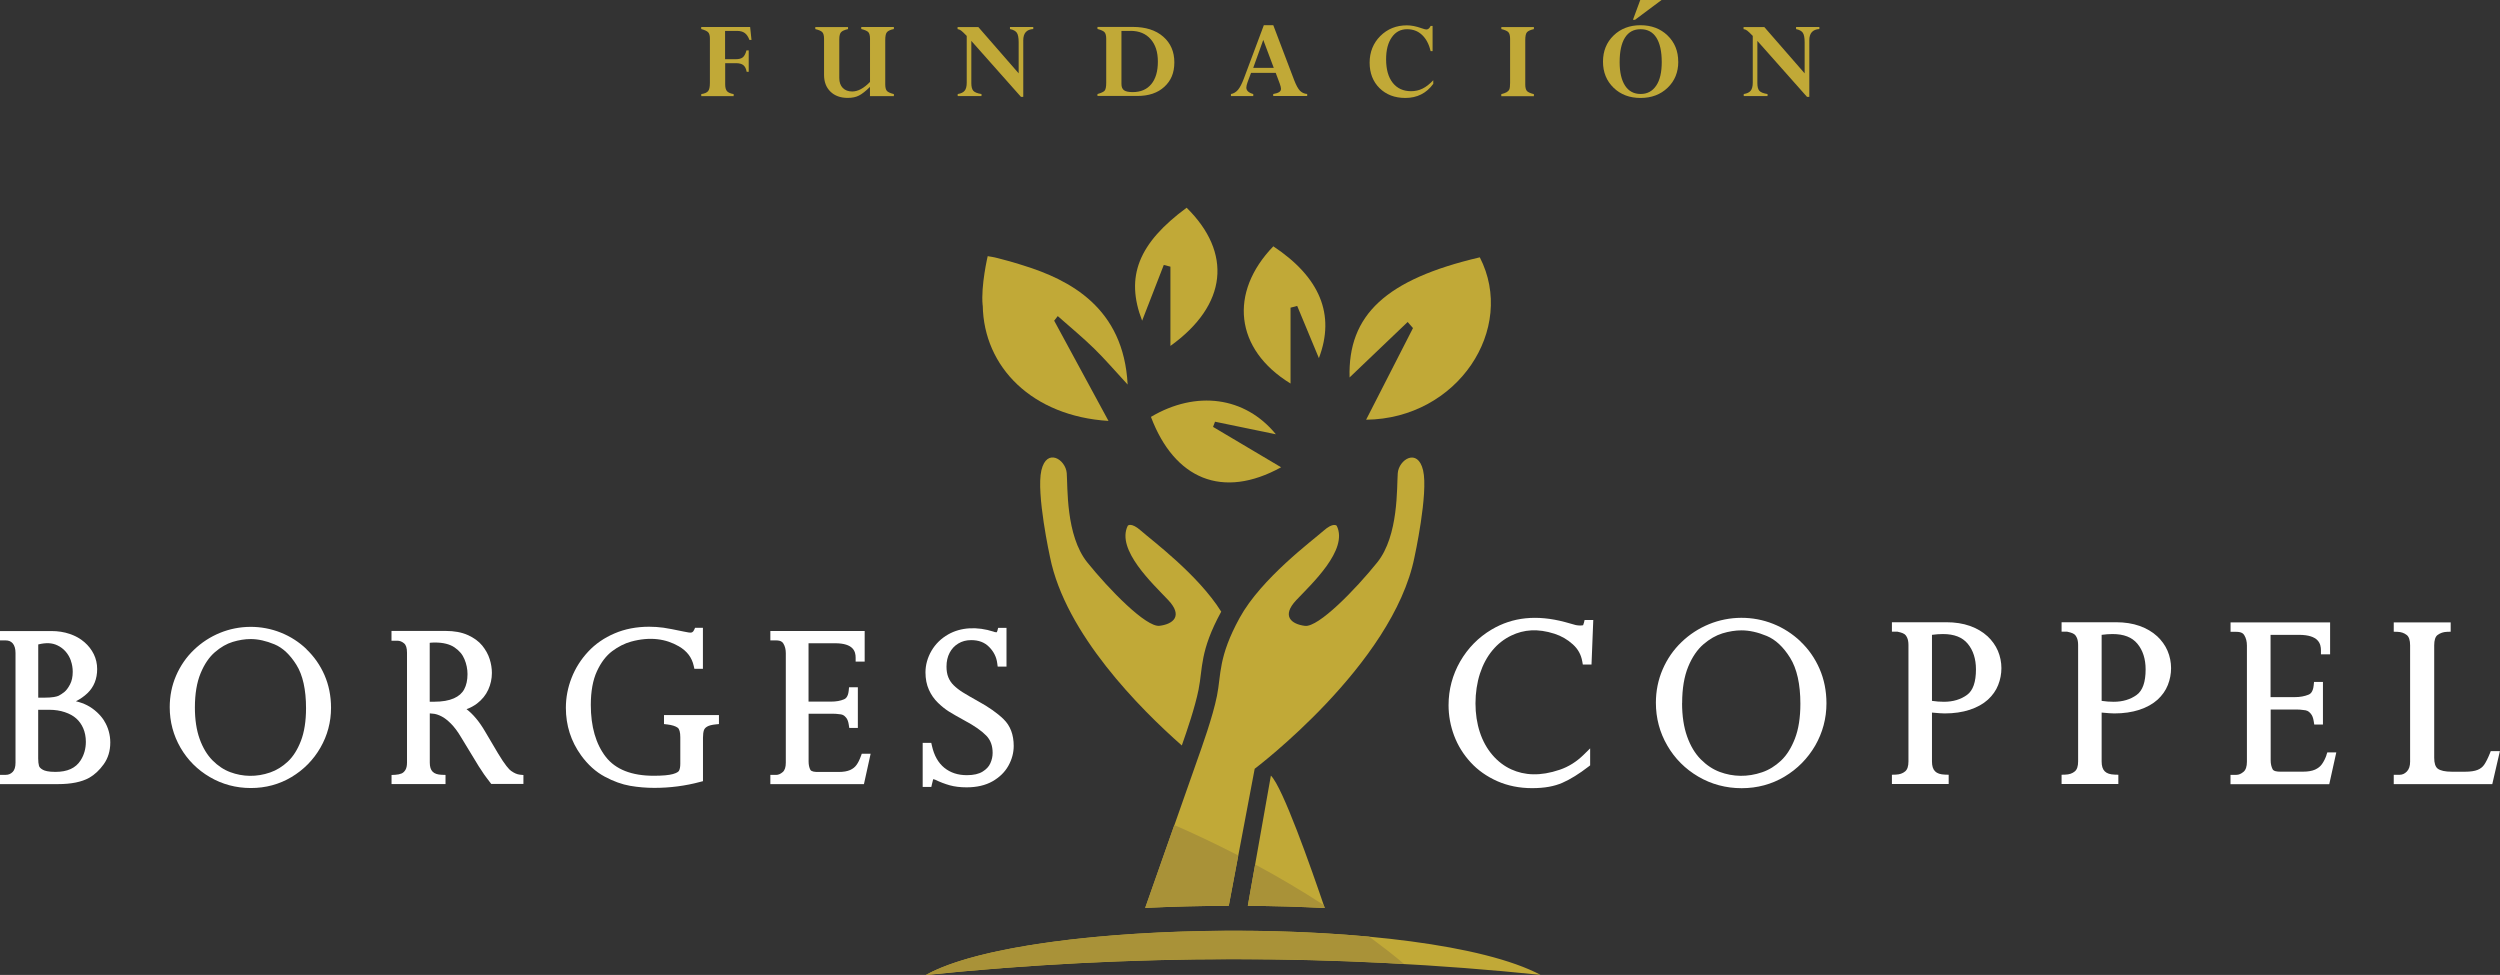 <svg xmlns="http://www.w3.org/2000/svg" id="Capa_2" data-name="Capa 2" viewBox="0 0 439.99 171.59"><rect x="0" y="0" width="439.99" height="171.59" fill="#333333" stroke="none"/><defs><style> .cls-1 { fill: #fff; } .cls-2 { fill: #c1a937; } .cls-3 { fill: #a99238; } </style></defs><g id="INICIO"><g><g><g><path class="cls-1" d="m18.35,126.88c-.34-.55-.77-1.05-1.26-1.51-.54-.5-1.13-.92-1.75-1.24-.59-.3-1.25-.54-1.98-.71.78-.4,1.46-.87,2.04-1.43,1.13-1.09,1.7-2.51,1.7-4.24,0-.93-.2-1.81-.59-2.61-.39-.79-.94-1.51-1.65-2.12-.71-.62-1.57-1.11-2.58-1.45-.99-.34-2.09-.51-3.26-.51H0v1.65h.99c.55,0,.94.17,1.25.52.32.38.49.94.49,1.69v19.31c0,.75-.17,1.3-.5,1.63-.34.34-.73.51-1.2.51H0v1.63h10.24c2.28,0,4.12-.37,5.46-1.11.95-.54,1.8-1.34,2.55-2.38.77-1.07,1.16-2.36,1.16-3.83,0-.67-.09-1.34-.27-1.98-.18-.65-.44-1.25-.79-1.8Zm-5.88-10.59c.22.61.33,1.27.33,1.95,0,.87-.16,1.61-.47,2.2-.32.61-.65,1.05-.97,1.32-.36.29-.71.52-1.02.68-.33.16-1.06.35-2.62.35h-.99v-9.37c1.42-.35,2.46-.28,3.39.17.55.26,1.03.62,1.43,1.08.41.47.72,1.01.93,1.61Zm-5.6,18.53c-.1-.35-.15-.8-.15-1.35v-8.55h1.95c.99,0,1.91.14,2.74.42.81.27,1.49.64,2.01,1.11.52.46.93,1.04,1.23,1.73.3.7.46,1.5.46,2.37,0,1.21-.31,2.31-.92,3.27-.87,1.37-2.33,2.03-4.45,2.03-1.26,0-1.89-.2-2.19-.37-.38-.21-.61-.44-.68-.67Z"></path><path class="cls-1" d="m53.95,114.25c-1.33-1.27-2.86-2.25-4.55-2.92-3.39-1.36-7.29-1.34-10.68.05-1.71.7-3.25,1.7-4.59,2.99-1.34,1.28-2.39,2.81-3.14,4.54-.75,1.73-1.12,3.6-1.12,5.56,0,2.55.64,4.94,1.89,7.11,1.25,2.16,2.99,3.91,5.17,5.18,2.18,1.28,4.61,1.93,7.22,1.93s5.01-.65,7.15-1.93c2.14-1.28,3.85-3.01,5.09-5.17,1.24-2.15,1.87-4.52,1.87-7.02,0-2.08-.39-4.01-1.15-5.76-.76-1.74-1.83-3.27-3.17-4.54Zm-19.65,10.27c0-2.4.34-4.43,1.01-6.04.66-1.6,1.51-2.84,2.52-3.71s2.07-1.48,3.13-1.8c1.09-.33,2.15-.5,3.16-.5,1.29,0,2.7.31,4.19.93,1.44.6,2.73,1.81,3.85,3.6,1.13,1.8,1.7,4.37,1.7,7.63,0,2.27-.3,4.2-.9,5.76-.59,1.53-1.36,2.76-2.3,3.64-.94.88-1.98,1.53-3.11,1.92-2.42.84-4.83.76-7.01-.05-1.14-.42-2.19-1.12-3.14-2.08-.95-.96-1.71-2.23-2.26-3.76-.56-1.56-.84-3.42-.84-5.53Z"></path><path class="cls-1" d="m89.98,135.71c-.38-.28-1.09-1.05-2.33-3.12l-2.31-3.91c-.99-1.69-2.07-2.98-3.23-3.87.69-.25,1.3-.58,1.83-.98.89-.68,1.56-1.5,1.99-2.45.43-.94.64-1.93.64-2.95,0-.79-.13-1.61-.39-2.43-.26-.83-.7-1.62-1.3-2.37-.62-.76-1.48-1.39-2.56-1.87-1.07-.48-2.38-.72-3.89-.72h-9.53v1.72h1.02c.43,0,.82.15,1.2.47.34.28.51.83.51,1.64v19.35c0,.56-.1,1-.29,1.3-.19.3-.41.5-.67.61-.32.13-.69.21-1.12.23l-.64.03v1.6h9.5v-1.61l-.65-.02c-1.49-.05-2.12-.69-2.12-2.14v-8.67c.29.02.55.04.79.08.38.06.82.21,1.3.46.49.24,1.03.67,1.62,1.25.6.6,1.2,1.4,1.78,2.38l3.13,5.15c.05.07.17.24.34.51.23.36.4.63.59.9l.5.68c.18.24.37.49.57.75l.2.26h5.66v-1.57l-.61-.06c-.49-.05-1-.27-1.53-.65Zm-14.35-22.58c.27-.03.58-.05.92-.05,1.45,0,2.6.29,3.43.85.84.57,1.42,1.25,1.76,2.08.36.86.54,1.74.54,2.63,0,1.06-.2,1.96-.58,2.67-.37.69-.96,1.21-1.81,1.59-.89.4-2.06.6-3.48.6h-.78v-10.38Z"></path><path class="cls-1" d="m116.84,127.43l.6.07c.84.1,1.46.3,1.84.58.29.22.45.81.45,1.66v4.69c0,.53-.08.94-.23,1.22-.06.1-.27.36-1.07.58-.7.2-1.84.3-3.39.3-3.87,0-6.71-1.12-8.42-3.32-1.75-2.25-2.64-5.33-2.64-9.14,0-2.39.36-4.39,1.08-5.94.71-1.54,1.61-2.72,2.67-3.52,1.08-.81,2.21-1.38,3.34-1.69,3.38-.92,6.13-.48,8.39.82,1.44.83,2.3,1.96,2.63,3.44l.12.53h1.5v-7.22h-1.38l-.18.39c-.18.38-.39.46-.64.46-.12,0-.43-.03-1.18-.19-1.6-.34-2.77-.56-3.57-.68-.82-.11-1.66-.17-2.51-.17-2.21,0-4.26.39-6.08,1.17-1.83.78-3.4,1.86-4.66,3.22-1.26,1.35-2.24,2.89-2.91,4.6-.67,1.7-1.01,3.48-1.01,5.28,0,3.1.9,5.91,2.68,8.37,1.19,1.64,2.58,2.9,4.15,3.74,1.54.83,3.05,1.37,4.48,1.62,1.39.24,2.83.36,4.26.36,2.76,0,5.47-.35,8.06-1.05l.5-.13v-7.64c0-.57.06-1.02.17-1.34.09-.24.26-.44.54-.61.33-.2.83-.33,1.5-.4l.6-.06v-1.58h-9.67v1.57Z"></path><path class="cls-1" d="m151.51,133.08c-.21.61-.47,1.13-.77,1.55-.27.38-.64.67-1.12.89-.5.22-1.17.34-1.98.34h-3.8c-.38,0-1.04-.05-1.22-.38-.21-.4-.31-.89-.31-1.46v-8.41h4.24c.41,0,.81.03,1.3.1.09,0,.25.02.5.12.12.05.32.18.59.51.21.26.36.66.44,1.2l.09.57h1.51v-7.15h-1.55l-.06.61c-.12,1.21-.66,1.43-.83,1.51-.64.27-1.39.4-2.23.4h-4.01v-10.27h4.66c3.26,0,3.63,1.46,3.63,2.55v.68h1.59v-5.38h-16.6v1.65h1.02c.84,0,1.13.31,1.27.55.29.47.43,1.04.43,1.7v19.28c0,.78-.18,1.33-.54,1.64-.4.34-.78.5-1.16.5h-1.02v1.63h16.47l1.18-5.36h-1.56l-.16.45Z"></path><path class="cls-1" d="m172.1,123.39c-1.11-.62-1.99-1.13-2.65-1.54-.61-.38-1.15-.8-1.6-1.24-.42-.41-.73-.87-.95-1.41-.22-.54-.32-1.17-.32-1.88,0-.92.18-1.73.55-2.43.36-.69.86-1.23,1.52-1.63.66-.4,1.41-.6,2.27-.6,1.33,0,2.36.39,3.16,1.2.82.83,1.29,1.77,1.43,2.87l.08.59h1.55v-6.82h-1.47l-.13.5c-.06.22-.12.28-.13.28-.28,0-.4-.05-.54-.11-2.91-.94-5.76-.78-7.98.48-1.27.72-2.26,1.7-2.96,2.9-.69,1.2-1.05,2.48-1.05,3.79,0,1.13.2,2.16.6,3.05.39.88.93,1.65,1.6,2.3.64.62,1.28,1.13,1.91,1.53.62.39,1.55.92,2.77,1.59,1.71.91,3,1.81,3.82,2.66.76.78,1.12,1.78,1.12,3.05,0,.6-.13,1.21-.4,1.81-.24.56-.7,1.06-1.36,1.47-.67.42-1.6.63-2.76.63-1.58,0-2.88-.42-3.97-1.29-1.07-.86-1.81-2.16-2.19-3.87l-.12-.53h-1.51v7.76h1.52l.12-.53c.1-.44.17-.7.21-.84.07.01.17.04.33.09.86.42,1.73.75,2.58.99.86.24,1.87.36,2.98.36,1.79,0,3.32-.36,4.55-1.06,1.24-.71,2.18-1.63,2.8-2.75.62-1.11.93-2.28.93-3.48,0-1.96-.59-3.54-1.77-4.69-1.08-1.06-2.6-2.14-4.52-3.19Z"></path><path class="cls-1" d="m278.75,109.64c-.07.29-.14.39-.13.39-.03.01-.16.06-.53.06-.22,0-.49-.03-.76-.08l-1.93-.54c-4.93-1.3-9.16-.88-12.89,1.33-2.31,1.37-4.17,3.26-5.53,5.62-1.35,2.36-2.04,4.95-2.04,7.69,0,1.83.33,3.63.98,5.36.65,1.73,1.63,3.31,2.9,4.69,1.27,1.39,2.85,2.5,4.69,3.32,1.84.81,3.9,1.23,6.12,1.23s3.91-.32,5.34-.94c1.4-.61,2.96-1.58,4.63-2.87l.26-.2v-2.99l-1.15,1.13c-1.24,1.22-2.66,2.11-4.2,2.63-3.43,1.17-6.22.99-8.52-.06-1.26-.57-2.38-1.43-3.33-2.54-.96-1.12-1.71-2.47-2.21-4-.51-1.55-.77-3.26-.77-5.08s.27-3.65.79-5.25c.52-1.59,1.26-2.96,2.2-4.09.92-1.11,2.04-1.99,3.32-2.6,2.21-1.06,4.65-1.26,7.58-.32,1.21.39,2.31,1.02,3.24,1.87.91.82,1.45,1.8,1.66,2.99l.1.56h1.53l.31-7.83h-1.53l-.12.52Z"></path><path class="cls-1" d="m316.89,112.89c-1.42-1.34-3.03-2.38-4.81-3.09-3.59-1.44-7.7-1.42-11.29.05-1.81.74-3.44,1.8-4.85,3.16-1.42,1.36-2.53,2.97-3.32,4.8-.79,1.83-1.19,3.8-1.19,5.87,0,2.7.67,5.23,2,7.52,1.32,2.29,3.16,4.13,5.46,5.48,2.3,1.35,4.87,2.04,7.63,2.04s5.3-.69,7.56-2.04c2.26-1.35,4.07-3.19,5.39-5.46,1.31-2.28,1.98-4.78,1.98-7.43,0-2.19-.41-4.24-1.22-6.09-.8-1.84-1.93-3.46-3.35-4.8Zm-20.84,10.86c0-2.55.36-4.71,1.07-6.42.7-1.7,1.61-3.02,2.68-3.94,1.08-.93,2.21-1.57,3.34-1.92,1.16-.35,2.29-.53,3.36-.53,1.38,0,2.87.33,4.45.99,1.53.64,2.91,1.92,4.1,3.83,1.2,1.92,1.81,4.65,1.81,8.11,0,2.41-.32,4.47-.96,6.12-.63,1.63-1.45,2.94-2.45,3.88-1,.94-2.11,1.63-3.31,2.04-2.58.89-5.14.81-7.46-.05-1.21-.45-2.33-1.19-3.35-2.22-1.01-1.02-1.82-2.37-2.4-4.01-.59-1.65-.89-3.63-.89-5.88Z"></path><path class="cls-1" d="m349.77,111.96c-.82-.76-1.85-1.36-3.07-1.8-1.21-.43-2.6-.65-4.16-.65h-9.57v1.66h.97c.12.03.31.08.57.14.25.07.48.17.68.3.11.07.28.24.46.62.15.32.23.75.23,1.28v20.51c0,.83-.19,1.41-.58,1.74-.43.36-.98.55-1.67.57l-.66.02v1.63h9.99v-1.63l-.65-.02c-1.61-.05-2.29-.74-2.29-2.31v-8.61c1.06.1,1.8.15,2.23.15,1.65,0,3.13-.22,4.41-.64,1.3-.43,2.37-1.03,3.19-1.77.82-.75,1.44-1.62,1.82-2.59.38-.95.57-1.96.57-2.98s-.21-2.08-.62-3.04c-.41-.96-1.04-1.83-1.86-2.6Zm-9.75-.23c.65-.09,1.3-.14,1.92-.14,1.99,0,3.42.56,4.37,1.7.97,1.17,1.45,2.69,1.45,4.53,0,2.21-.52,3.71-1.56,4.47-1.1.81-2.47,1.22-4.06,1.22-.7,0-1.41-.05-2.12-.16v-11.63Z"></path><path class="cls-1" d="m379.63,111.96c-.82-.76-1.85-1.36-3.07-1.8-1.21-.43-2.6-.65-4.16-.65h-9.57v1.66h.97c.12.03.31.08.57.14.25.07.48.17.68.3.11.07.28.24.46.62.15.32.23.75.23,1.28v20.51c0,.83-.19,1.41-.58,1.74-.43.36-.98.55-1.67.57l-.66.02v1.63h9.99v-1.63l-.65-.02c-1.61-.05-2.29-.74-2.29-2.31v-8.61c1.06.1,1.8.15,2.23.15,1.65,0,3.13-.22,4.41-.64,1.3-.43,2.37-1.03,3.19-1.77.82-.75,1.44-1.62,1.82-2.59.38-.95.57-1.96.57-2.98s-.21-2.08-.62-3.04c-.41-.96-1.04-1.83-1.86-2.6Zm-9.75-.23c.65-.09,1.3-.14,1.92-.14,1.99,0,3.42.56,4.37,1.7.97,1.17,1.45,2.69,1.45,4.53,0,2.21-.52,3.71-1.56,4.47-1.1.81-2.47,1.22-4.06,1.22-.7,0-1.41-.05-2.12-.16v-11.63Z"></path><path class="cls-1" d="m409.47,132.84c-.22.65-.5,1.2-.82,1.65-.29.41-.69.72-1.21.96-.54.24-1.25.36-2.12.36h-4.03c-.5,0-1.14-.07-1.32-.43-.22-.43-.34-.96-.34-1.56v-8.95h4.53c.44,0,.87.03,1.38.11.1,0,.28.02.55.13.13.05.35.19.64.55.23.28.39.71.48,1.29l.09.57h1.53v-7.5h-1.57l-.06.61c-.13,1.31-.72,1.55-.91,1.63-.69.28-1.49.43-2.38.43h-4.3v-10.96h4.98c3.49,0,3.89,1.57,3.89,2.75v.68h1.61v-5.62h-17.52v1.66h1.04c.91,0,1.23.34,1.38.6.31.5.46,1.12.46,1.82v20.44c0,.84-.2,1.44-.59,1.77-.43.36-.84.54-1.26.54h-1.04v1.65h17.38l1.24-5.6h-1.58l-.16.46Z"></path><path class="cls-1" d="m438.37,132.18l-.17.43c-.35.87-.69,1.54-1.01,2-.28.4-.66.69-1.15.89-.52.21-1.26.32-2.19.32h-2.34c-1.16,0-2.02-.19-2.48-.54-.41-.32-.62-.96-.62-1.91v-19.79c0-.92.2-1.54.6-1.83.48-.35,1.02-.53,1.65-.55l.65-.02v-1.64h-10.02v1.64l.65.02c.65.02,1.18.2,1.64.56.39.31.59.92.59,1.82v20.47c0,.77-.19,1.33-.57,1.73-.38.39-.8.58-1.27.58h-1.04v1.65h17.34l1.34-5.81h-1.62Z"></path></g><g><path class="cls-2" d="m248.68,57.74c-2.65,5.19-5.31,10.38-8.25,16.13,16.15-.18,26.47-16.02,20.01-28.58-16.54,3.87-23.23,10.15-22.92,21.14,3.29-3.14,6.75-6.45,10.22-9.76.31.36.63.72.94,1.07Z"></path><path class="cls-2" d="m227.13,67.48v-13.33c.39-.1.78-.21,1.17-.31,1.2,2.88,2.4,5.76,3.82,9.19,2.93-7.68.16-14.25-8.02-19.68-7.81,8.09-6.84,18.11,3.03,24.15Z"></path><path class="cls-2" d="m225.47,82.24c-4.27-2.53-8.12-4.82-11.98-7.11.12-.3.23-.61.35-.91,3.51.72,7.02,1.45,10.71,2.21-5.44-6.65-14.04-7.77-21.99-3.06,4.14,10.96,12.6,14.55,22.91,8.87Z"></path><path class="cls-2" d="m204.82,46.63c.39.1.78.2,1.17.3v13.95c10.06-7.22,10.88-16.41,2.85-24.32-8.46,6.24-10.84,12.12-7.83,19.88,1.4-3.61,2.61-6.71,3.81-9.81Z"></path><path class="cls-2" d="m172.96,53.75c.16,10.89,8.75,19.5,22.13,20.33-3.46-6.39-6.51-12.01-9.56-17.64.21-.27.42-.54.63-.81,2.14,1.89,4.34,3.7,6.38,5.69,1.94,1.89,3.7,3.96,5.92,6.36-.69-13.53-10.16-18.43-18.41-20.98h0s-4.22-1.36-6.22-1.62c0,0-1.22,5.21-.89,8.63,0,.02,0,.03,0,.05Z"></path><path class="cls-2" d="m271.13,171.57c-35.93-3.68-72.22-3.68-108.19.03,18.24-10.1,88.07-10.65,108.19-.03Z"></path><g><path class="cls-2" d="m223.67,136.5l-4.06,22.92c4.55.03,9.08.16,13.54.39-2.51-7.38-7.4-21.26-9.48-23.31Z"></path><path class="cls-2" d="m216.26,159.42l4.56-24.12s24.32-18.31,28.12-37.23c0,0,2.47-11.27,1.52-15.29-.95-4.02-4.27-1.91-4.46.5-.19,2.41.19,10.97-3.61,15.7-3.8,4.73-10.35,11.47-12.73,11.17-2.37-.3-4.18-1.71-1.52-4.53,2.66-2.82,9.21-8.85,7.12-13.08,0,0-.57-.7-2.37.91-1.81,1.61-10.92,8.35-14.72,15.29-3.8,6.94-3.23,9.96-3.99,13.73-.76,3.77-2.66,9.01-3.51,11.42-.64,1.8-6.27,17.82-9.11,25.9,4.83-.23,9.77-.36,14.71-.37Z"></path><path class="cls-2" d="m207.99,131.21c.95-2.7,2.33-6.75,2.95-9.83.76-3.77.19-6.79,3.99-13.73h0c-4.09-6.55-12.37-12.68-14.08-14.21-1.81-1.61-2.37-.91-2.37-.91-2.09,4.23,4.47,10.26,7.12,13.08,2.66,2.82.86,4.23-1.52,4.53-2.37.3-8.93-6.44-12.73-11.17-3.8-4.73-3.42-13.28-3.61-15.7-.19-2.41-3.51-4.53-4.46-.5-.95,4.02,1.52,15.29,1.52,15.29,2.71,13.5,15.88,26.7,23.19,33.14Z"></path></g></g><g><path class="cls-3" d="m162.94,171.59c27.96-2.88,56.14-3.53,84.17-1.94-2-1.69-4.06-3.26-6.13-4.8-28.42-2.65-65.48-.23-78.05,6.73Z"></path><path class="cls-3" d="m233.15,159.81c-.06-.17-.12-.36-.18-.53-4.08-2.65-8.14-5.03-12.07-7.14l-1.29,7.28c4.55.03,9.08.16,13.54.39Z"></path><path class="cls-3" d="m216.26,159.41l1.67-8.85c-4.01-2.07-7.8-3.85-11.26-5.36-1.78,5.06-3.77,10.73-5.13,14.58,4.83-.23,9.77-.36,14.71-.37Z"></path></g></g><g><path class="cls-2" d="m131.41,8.87h.36v3.77h-.36c-.09-.55-.29-.93-.58-1.17-.29-.24-.73-.35-1.31-.35h-1.89v3.75c0,.54.11.93.32,1.18.22.24.6.41,1.17.51v.36h-5.7v-.36c.6-.09,1-.27,1.21-.53s.31-.74.31-1.44v-7.83c0-.49-.1-.85-.3-1.07-.2-.22-.61-.41-1.23-.58v-.36h8.61l.24,2.28h-.36c-.22-.57-.49-.98-.83-1.22-.34-.25-.79-.37-1.36-.37h-2.1v4.98h1.89c.55,0,.96-.11,1.23-.33.27-.22.49-.63.65-1.23Z"></path><path class="cls-2" d="m153.11,16.91v-1.62c-.74.74-1.39,1.25-1.94,1.53s-1.21.41-1.97.41c-1.27,0-2.29-.37-3.04-1.1-.75-.73-1.13-1.71-1.13-2.94v-6.37c0-.55-.1-.93-.3-1.15-.2-.22-.61-.4-1.24-.55v-.36h5.76v.36c-.62.14-1.03.33-1.23.55s-.31.64-.31,1.25v6.8c0,.74.2,1.33.61,1.75.41.42.96.63,1.67.63,1,0,2.04-.56,3.13-1.68v-7.6c0-.55-.1-.93-.29-1.15-.2-.22-.61-.4-1.25-.56v-.36h5.74v.36c-.59.12-.98.3-1.2.53-.22.23-.32.7-.32,1.42v7.79c0,.55.1.93.29,1.15s.6.4,1.23.56v.36h-4.2Z"></path><path class="cls-2" d="m177.75,5.11v-.36h4.1v.36c-1.18.07-1.76.73-1.76,1.99v9.95h-.4l-8.74-9.85v7.43c0,.65.12,1.1.36,1.36s.71.45,1.43.56v.36h-4.19v-.36c.57-.09.98-.28,1.22-.58.25-.3.37-.77.37-1.41V6.32c-.47-.49-.8-.8-.98-.93-.18-.14-.39-.23-.63-.27v-.36h3.65l7.1,8.15v-5.47c0-.8-.11-1.36-.32-1.67-.21-.31-.61-.53-1.2-.65Z"></path><path class="cls-2" d="m193.15,16.91v-.36c.64-.18,1.06-.37,1.25-.58s.29-.67.29-1.39v-7.75c0-.55-.1-.93-.29-1.15s-.61-.41-1.25-.58v-.36h6.22c2.26,0,4.04.57,5.35,1.71,1.31,1.14,1.96,2.65,1.96,4.52s-.59,3.24-1.76,4.31c-1.17,1.08-2.75,1.61-4.75,1.61h-7.03Zm5.8-11.47h-1.58v9.34c0,.52.15.89.46,1.11.31.22.81.32,1.52.32,1.41,0,2.5-.47,3.27-1.4.77-.93,1.16-2.25,1.16-3.96s-.42-2.99-1.27-3.96c-.85-.97-2.03-1.46-3.55-1.46Z"></path><path class="cls-2" d="m224.08,16.91v-.36c.5-.09.85-.21,1.06-.35.21-.14.31-.33.31-.58,0-.2-.08-.51-.23-.93l-.7-1.87h-4.34l-.6,1.61c-.15.41-.23.74-.23.99,0,.53.41.91,1.22,1.13v.36h-3.93v-.36c.47-.08.88-.33,1.24-.74.35-.41.7-1.09,1.05-2.02l3.5-9.36h1.66l3.7,9.73c.34.87.67,1.47,1,1.81.33.34.75.53,1.27.57v.36h-5.96Zm-3.52-4.96h3.62l-1.85-4.93-1.77,4.93Z"></path><path class="cls-2" d="m252.12,9h-.34c-.28-1.22-.78-2.17-1.5-2.85-.72-.68-1.6-1.01-2.64-1.01-1.13,0-2.03.48-2.69,1.43-.67.95-1,2.24-1,3.85,0,1.79.39,3.18,1.17,4.16.78.98,1.85,1.47,3.22,1.47.74,0,1.41-.15,2.03-.46.62-.3,1.24-.79,1.88-1.47v.64c-1.2,1.65-2.84,2.48-4.92,2.48-1.86,0-3.37-.58-4.54-1.73-1.16-1.15-1.74-2.65-1.74-4.49s.63-3.43,1.88-4.68c1.25-1.25,2.82-1.88,4.68-1.88.77,0,1.63.17,2.59.51.41.15.69.22.84.22.3,0,.55-.21.75-.63h.34v4.45Z"></path><path class="cls-2" d="m269.96,4.76v.36c-.6.14-1,.32-1.21.54-.21.23-.31.69-.31,1.41v7.79c0,.55.1.93.29,1.15.19.22.6.4,1.23.56v.36h-5.74v-.36c.43-.11.75-.23.97-.36.21-.13.36-.29.45-.49.08-.2.13-.57.13-1.13v-7.77c0-.55-.1-.93-.3-1.15s-.61-.4-1.24-.55v-.36h5.74Z"></path><path class="cls-2" d="m295.37,10.85c0,1.86-.62,3.39-1.87,4.59-1.25,1.2-2.84,1.8-4.77,1.8s-3.51-.6-4.75-1.8c-1.24-1.2-1.86-2.73-1.86-4.59s.62-3.39,1.86-4.6c1.24-1.2,2.82-1.81,4.74-1.81s3.52.6,4.77,1.81c1.24,1.2,1.87,2.74,1.87,4.6Zm-2.91.08c0-1.89-.32-3.32-.95-4.31-.63-.99-1.56-1.48-2.77-1.48s-2.12.49-2.75,1.48c-.63.99-.94,2.43-.94,4.33,0,1.77.32,3.14.95,4.12.64.98,1.55,1.47,2.74,1.47s2.08-.49,2.74-1.46c.66-.97.98-2.36.98-4.15Zm-3.77-10.93h3.74l-4.68,3.49h-.36l1.29-3.49Z"></path><path class="cls-2" d="m316.1,5.11v-.36h4.1v.36c-1.18.07-1.77.73-1.77,1.99v9.95h-.4l-8.74-9.85v7.43c0,.65.12,1.1.36,1.36.24.26.71.45,1.43.56v.36h-4.19v-.36c.57-.09.98-.28,1.22-.58s.37-.77.37-1.41V6.32c-.47-.49-.8-.8-.98-.93-.18-.14-.39-.23-.64-.27v-.36h3.65l7.1,8.15v-5.47c0-.8-.11-1.36-.32-1.67-.21-.31-.61-.53-1.2-.65Z"></path></g></g></g></svg>